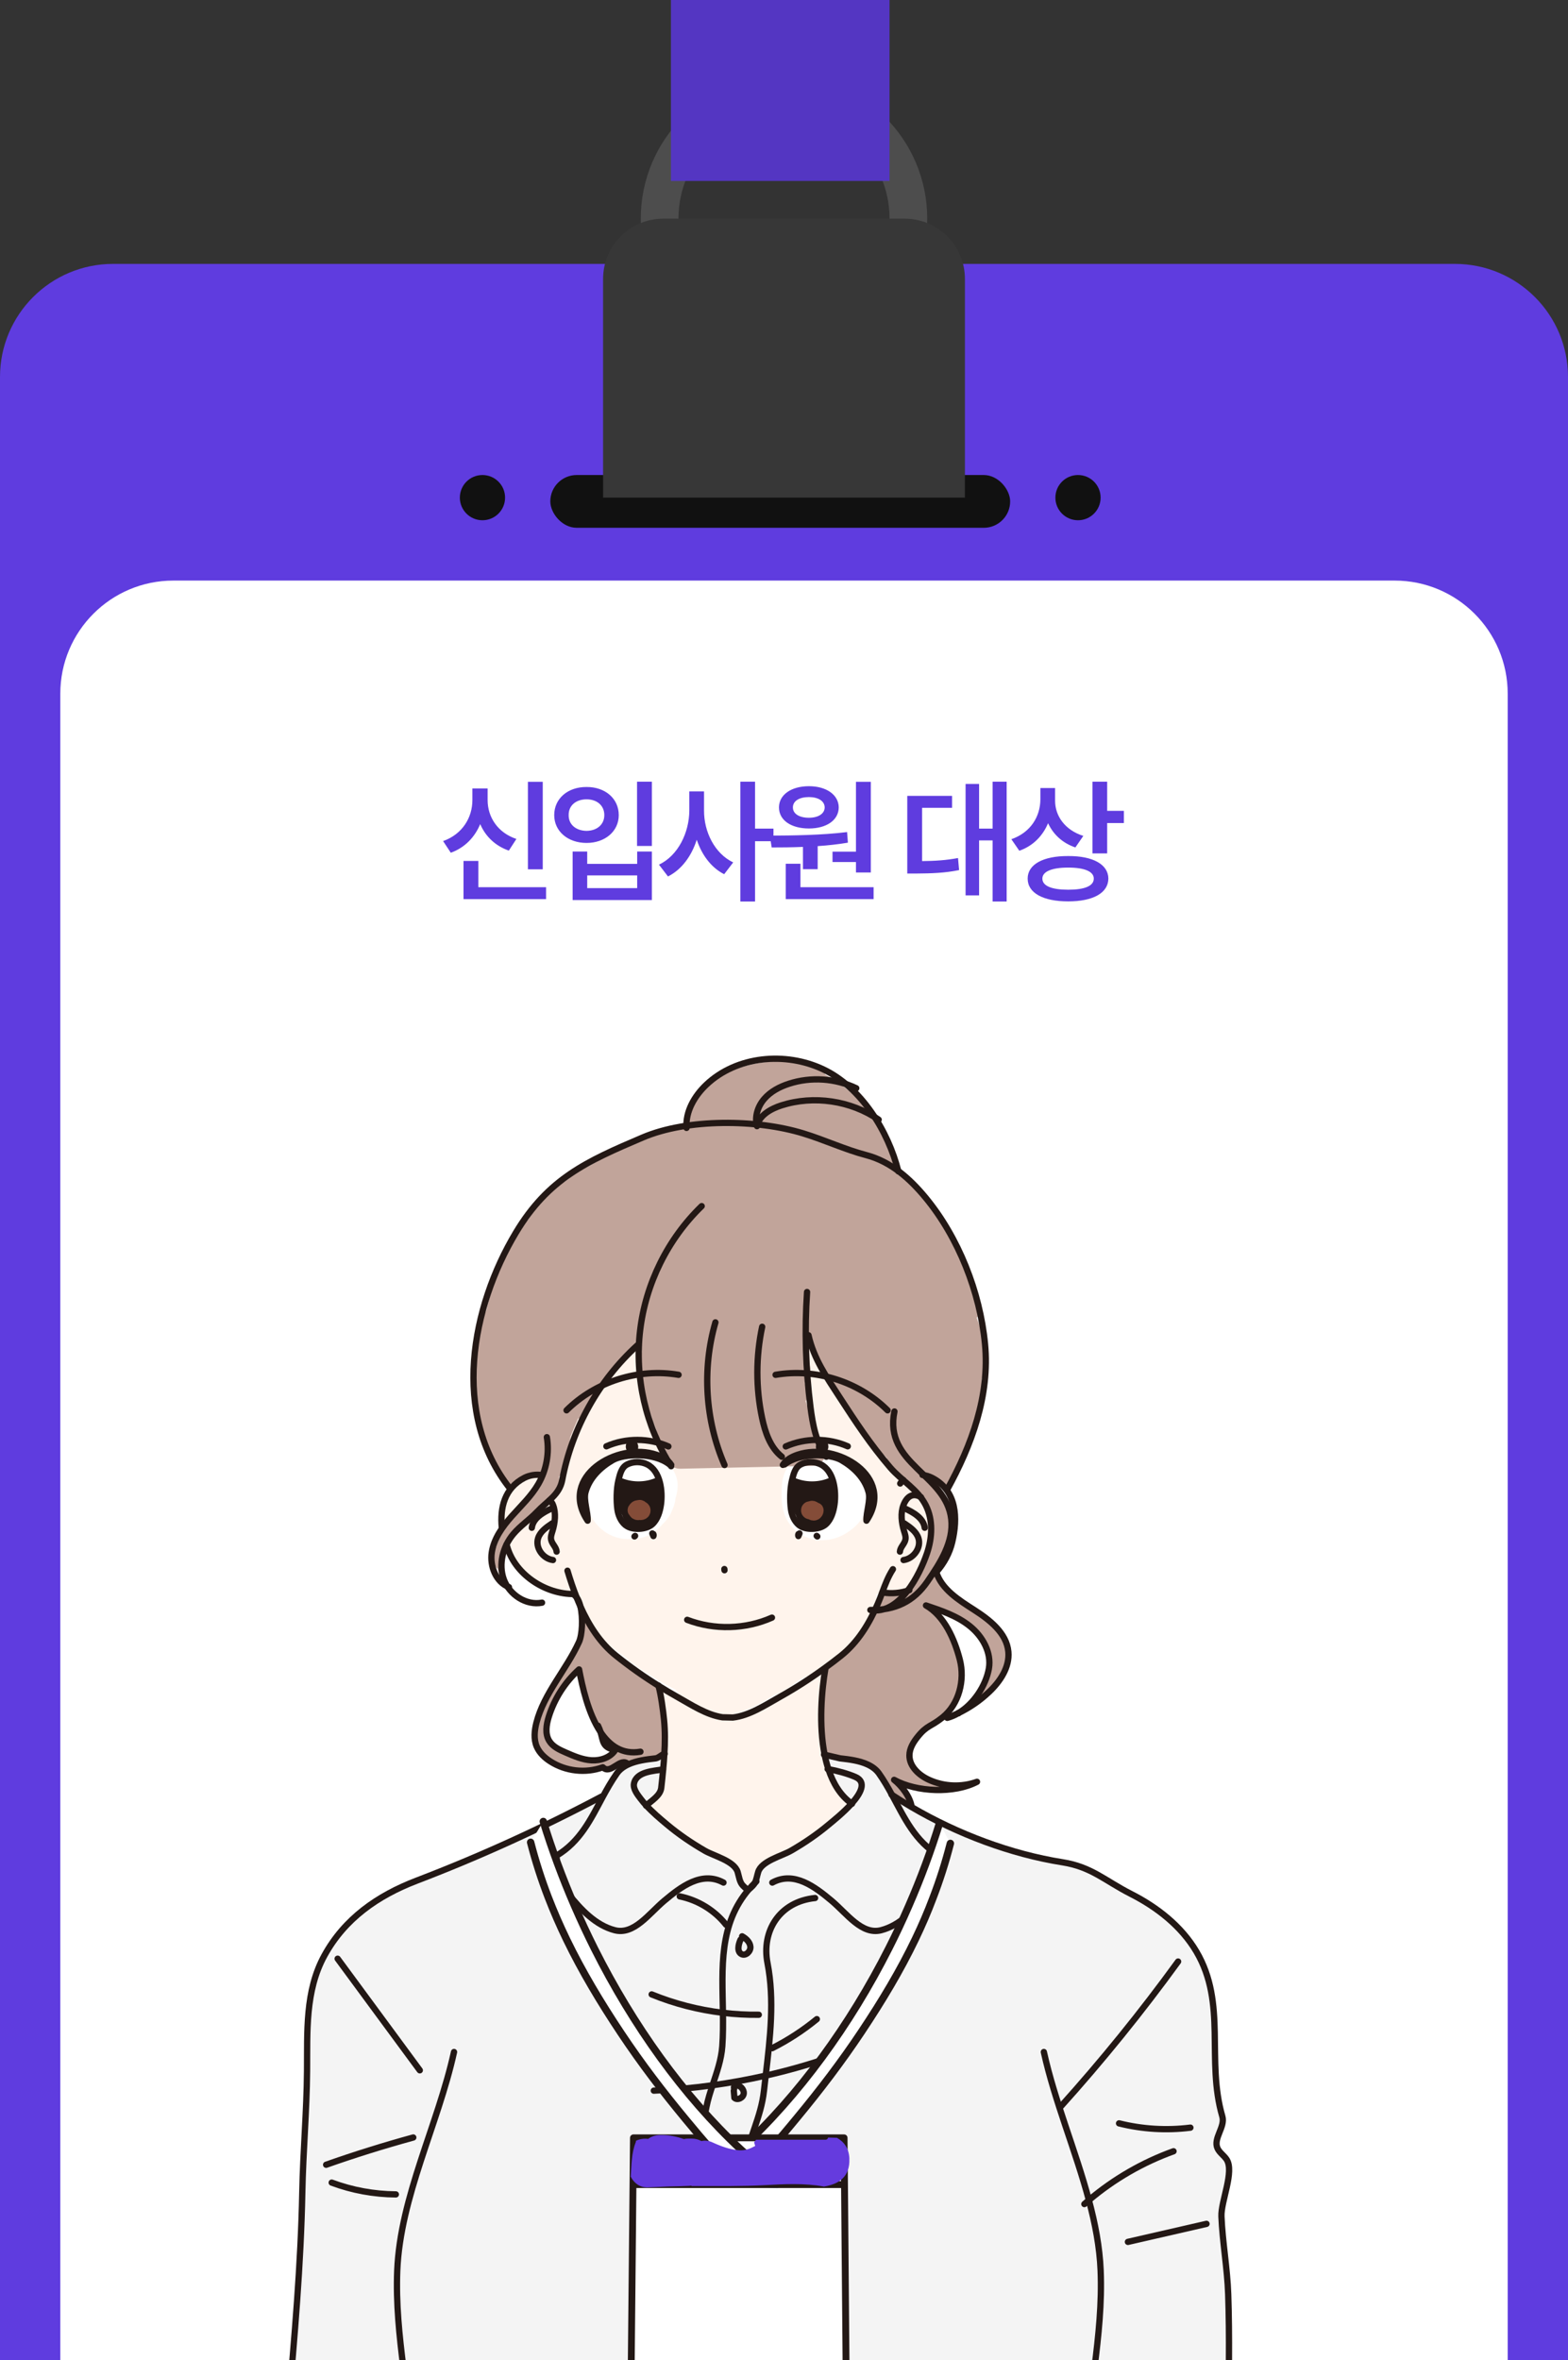 <svg width="208" height="313" viewBox="0 0 208 313" fill="none" xmlns="http://www.w3.org/2000/svg">
<rect x="0" y="0" width="208" height="313" fill="#333333" stroke="none"/>
<g clip-path="url(#clip0_4250_8238)">
<path d="M0 50C0 41.716 6.716 35 15 35H193C201.284 35 208 41.716 208 50V313H0V50Z" fill="#5F3CDF"/>
<path d="M8 92C8 83.716 14.716 77 23 77H185C193.284 77 200 83.716 200 92V313H8V92Z" fill="white"/>
<rect x="73" y="63" width="61" height="7" rx="3.5" fill="#111111"/>
<circle cx="104" cy="29" r="16.5" stroke="#4D4D4D" stroke-width="5"/>
<path d="M80 37C80 32.582 83.582 29 88 29H120C124.418 29 128 32.582 128 37V66H80V37Z" fill="#373737"/>
<circle cx="3" cy="3" r="3" transform="matrix(1 0 0 -1 140 69)" fill="#111111"/>
<circle cx="3" cy="3" r="3" transform="matrix(1 0 0 -1 61 69)" fill="#111111"/>
<rect x="89" width="29" height="24" fill="#5436C2"/>
<path d="M71.998 103.691V115.293H70.029V103.691H71.998ZM72.437 117.666V119.248H61.486V114.186H63.455V117.666H72.437ZM64.685 106.117C64.685 108.332 65.986 110.424 68.5 111.268L67.498 112.814C65.687 112.182 64.395 110.916 63.701 109.299C62.98 111.03 61.671 112.419 59.799 113.096L58.779 111.549C61.363 110.635 62.664 108.402 62.664 106.117V104.57H64.685V106.117ZM86.475 103.674V112.199H84.506V103.674H86.475ZM77.896 112.938V114.572H84.523V112.938H86.475V119.371H75.963V112.938H77.896ZM77.896 117.789H84.523V116.102H77.896V117.789ZM77.808 104.377C80.252 104.359 82.08 105.889 82.08 108.104C82.08 110.266 80.252 111.795 77.808 111.795C75.347 111.795 73.519 110.266 73.519 108.104C73.519 105.889 75.347 104.359 77.808 104.377ZM77.808 106.012C76.42 106.012 75.418 106.82 75.435 108.104C75.418 109.369 76.42 110.178 77.808 110.195C79.18 110.178 80.164 109.369 80.164 108.104C80.164 106.82 79.18 106.012 77.808 106.012ZM93.392 107.488C93.375 110.318 94.799 113.201 97.26 114.379L96.064 115.943C94.342 115.073 93.103 113.395 92.426 111.373C91.731 113.535 90.431 115.328 88.611 116.242L87.416 114.678C89.965 113.465 91.424 110.424 91.441 107.488V104.957H93.392V107.488ZM100.16 103.674V109.896H102.603V111.566H100.16V119.564H98.209V103.674H100.16ZM115.516 103.691V115.715H113.547V114.326H110.436V112.955H113.547V103.691H115.516ZM115.885 117.666V119.248H104.23V114.555H106.182V117.666H115.885ZM102.121 110.828C105.057 110.811 108.994 110.775 112.369 110.354L112.475 111.76C111.165 111.979 109.812 112.129 108.467 112.217V115.275H106.516V112.322C105.03 112.384 103.615 112.393 102.367 112.393L102.121 110.828ZM107.307 104.271C109.627 104.271 111.244 105.414 111.262 107.084C111.244 108.789 109.627 109.879 107.307 109.879C104.951 109.879 103.334 108.789 103.334 107.084C103.334 105.414 104.951 104.271 107.307 104.271ZM107.307 105.713C106.041 105.713 105.18 106.223 105.18 107.084C105.18 107.945 106.041 108.455 107.307 108.455C108.52 108.455 109.381 107.945 109.398 107.084C109.381 106.223 108.52 105.713 107.307 105.713ZM133.535 103.674V119.564H131.672V111.461H129.879V118.756H128.086V103.973H129.879V109.896H131.672V103.674H133.535ZM126.293 105.555V107.137H122.32V114.203C124.052 114.186 125.476 114.098 127.084 113.799L127.225 115.398C125.309 115.785 123.639 115.838 121.424 115.855H120.352V105.555H126.293ZM139.961 106.205C139.961 108.209 141.262 110.09 143.705 110.863L142.651 112.393C140.937 111.812 139.706 110.652 139.03 109.176C138.326 110.863 137.043 112.19 135.215 112.832L134.16 111.303C136.727 110.406 137.992 108.297 138.01 106.029V104.518H139.961V106.205ZM146.869 103.674V107.541H149.084V109.158H146.869V113.184H144.918V103.674H146.869ZM141.701 113.535C144.989 113.518 147.01 114.643 147.028 116.523C147.01 118.439 144.989 119.547 141.701 119.547C138.379 119.547 136.322 118.439 136.322 116.523C136.322 114.643 138.379 113.518 141.701 113.535ZM141.701 115.064C139.522 115.064 138.274 115.592 138.274 116.523C138.274 117.508 139.522 118 141.701 118C143.881 118 145.094 117.508 145.094 116.523C145.094 115.592 143.881 115.064 141.701 115.064Z" fill="#5F3CDF"/>
<g clip-path="url(#clip1_4250_8238)">
<path d="M120.359 212.055C120.349 212.018 120.333 211.992 120.312 211.966C120.291 211.939 120.269 211.913 120.238 211.897C120.217 211.886 120.196 211.881 120.174 211.871C120.127 211.86 120.079 211.86 120.032 211.871C120.011 211.881 119.99 211.886 119.969 211.897C119.926 211.918 119.9 211.95 119.874 211.992L119.736 212.261C119.715 212.293 119.705 212.324 119.705 212.361C119.699 212.398 119.699 212.43 119.705 212.467C119.715 212.504 119.731 212.53 119.752 212.557C119.773 212.583 119.794 212.609 119.826 212.625C119.847 212.636 119.868 212.641 119.889 212.652C119.937 212.662 119.984 212.662 120.032 212.652C120.053 212.641 120.074 212.636 120.095 212.625C120.132 212.604 120.164 212.573 120.19 212.53C120.238 212.441 120.28 212.351 120.327 212.261C120.349 212.229 120.359 212.198 120.359 212.161C120.364 212.124 120.364 212.092 120.359 212.055Z" fill="#C1A49A"/>
<path d="M70.616 209.263C70.737 209.411 70.774 209.458 70.616 209.263V209.263Z" fill="#FFF4EC"/>
<path d="M123.146 197.635C123.019 197.413 122.877 197.207 122.724 197.022C122.803 195.376 122.053 194.246 120.971 193.634C121.008 193.275 121.035 192.921 121.045 192.573C121.098 190.952 120.623 189.495 119.81 188.376C119.467 187.284 118.966 186.233 118.248 185.246C117.377 184.043 116.163 183.214 114.811 182.887C114.379 181.61 113.819 180.364 113.138 179.166C111.898 176.98 109.67 176.716 107.902 177.529C106.44 177.382 104.941 177.846 103.632 178.706C101.088 177.904 97.942 178.812 95.757 180.501C95.403 180.776 95.065 181.082 94.743 181.404C94.215 179.683 92.568 178.062 90.7 178.305C90.362 178.347 90.04 178.406 89.723 178.474C88.8 177.413 87.385 176.759 85.632 177.112C85.126 177.213 84.645 177.345 84.186 177.503C78.042 177.846 75.345 185.7 74.933 191.591C74.928 191.612 74.917 191.633 74.912 191.66C74.611 192.573 74.622 193.391 74.844 194.093C74.701 194.156 74.558 194.23 74.421 194.309C73.424 194.04 72.289 194.151 71.127 194.832C71.022 194.895 70.911 194.964 70.811 195.032C70.652 195.08 70.494 195.138 70.341 195.207C69.871 195.365 69.438 195.624 69.053 196.014C68.472 196.521 68.066 197.128 67.797 197.798C67.501 198.342 67.274 198.902 67.126 199.482C66.805 200.485 66.741 201.546 66.984 202.549C67.01 202.808 67.047 203.061 67.1 203.314C66.615 204.745 66.82 206.344 68.156 207.4C68.641 207.785 69.132 208.149 69.628 208.503C69.935 208.777 70.262 209.031 70.621 209.258C70.589 209.216 70.547 209.168 70.494 209.105C70.494 209.105 70.499 209.105 70.505 209.11C70.552 209.168 70.589 209.216 70.626 209.263C70.948 209.464 71.296 209.648 71.661 209.823C71.756 209.875 71.861 209.928 71.956 209.981C73.017 211.037 74.569 211.628 76.147 211.586C76.306 211.586 76.464 211.559 76.628 211.543C76.728 211.812 76.865 212.076 77.029 212.34C77.06 212.573 77.118 212.8 77.213 213.027C77.351 213.375 77.504 213.707 77.662 214.024C77.657 214.024 77.646 214.029 77.641 214.035L77.736 214.167C78.28 215.249 78.934 216.194 79.678 217.028C79.953 217.386 80.254 217.724 80.586 218.041C80.797 218.236 81.014 218.405 81.246 218.548C81.753 218.965 82.286 219.35 82.84 219.709C83.078 219.978 83.347 220.237 83.669 220.474C85.527 221.841 87.464 223.019 89.528 224.048C89.56 224.064 89.586 224.074 89.618 224.085C93.27 229.331 98.121 227.843 102.566 224.887C102.872 224.803 103.178 224.686 103.484 224.518C104.418 224.006 105.289 223.414 106.129 222.781C110.203 220.897 113.513 218.036 115.698 213.992C116.173 213.106 116.316 212.24 116.21 211.448C116.712 211.3 117.35 211.253 117.841 211.174C119.045 211.411 120.338 211.105 121.383 209.976L122.407 208.867C123.246 207.959 123.595 206.962 123.589 206.001C124.624 203.288 124.798 200.464 123.167 197.645L123.146 197.635Z" fill="#FFF4EC"/>
<path d="M114.437 196.289C113.529 194.7 111.866 193.697 110.103 193.296C109.443 192.889 108.694 192.657 107.95 192.694C105.527 192.805 103.896 194.552 103.727 196.917C103.595 198.775 103.637 200.691 104.825 202.232C106.567 204.486 109.691 204.845 112.088 203.441C112.99 202.913 113.893 202.153 114.431 201.245C115.329 199.736 115.302 197.809 114.431 196.289H114.437Z" fill="white"/>
<path d="M89.892 197.102C89.956 194.89 87.902 192.779 85.67 192.879C85.638 192.879 85.606 192.884 85.569 192.889C85.279 192.837 84.984 192.794 84.683 192.789C83.289 192.763 82.043 193.296 80.945 194.077C80.682 194.251 80.423 194.447 80.185 194.668C79.937 194.901 79.731 195.17 79.562 195.46C78.834 196.051 78.227 196.737 77.947 197.751C77.472 199.482 78.174 201.161 79.367 202.406C80.613 203.71 82.297 204.28 83.938 204.095C84.677 204.101 85.427 203.927 86.139 203.568C86.826 203.225 87.433 202.718 87.913 202.116C87.924 202.111 87.934 202.1 87.945 202.095C88.288 201.799 88.546 201.388 88.805 201.039C88.969 200.812 89.053 200.554 89.164 200.29C89.275 200.031 89.417 199.772 89.46 199.487C89.539 199.234 89.581 198.981 89.602 198.727C89.776 198.221 89.876 197.687 89.892 197.102Z" fill="white"/>
<path d="M130.198 185.114C130.246 184.36 130.246 183.61 130.209 182.866C131.586 180.918 130.552 177.26 129.586 174.864C129.586 174.827 129.581 174.79 129.575 174.753C129.918 174.362 130.077 173.813 129.866 173.148C129.538 172.13 129.164 171.132 128.747 170.155C128.799 169.881 128.778 169.575 128.657 169.232C127.654 166.482 126.308 163.927 124.629 161.599C124.587 161.425 124.519 161.251 124.408 161.098C123.252 159.446 121.99 157.867 120.618 156.389C120.328 156.078 120.006 155.909 119.684 155.846C119.668 155.719 119.641 155.587 119.594 155.455C119.066 153.914 118.433 152.404 117.641 150.984C116.939 149.733 115.751 148.562 115.255 147.221C115.018 146.577 114.548 146.207 114.02 146.054C113.376 145.347 112.679 144.703 111.93 144.133C111.159 143.515 110.33 142.982 109.459 142.518C109.333 141.953 108.942 141.462 108.198 141.277C106.836 140.945 105.458 140.771 104.091 140.739C103.896 140.707 103.701 140.676 103.5 140.649C103.146 140.607 102.856 140.66 102.608 140.771C101.225 140.855 99.853 141.087 98.507 141.494C96.533 141.932 94.374 142.755 93.397 144.381C92.59 145.025 91.925 145.843 91.476 146.925C91.381 147.157 91.36 147.4 91.391 147.638C91.106 148.16 91.101 148.794 91.323 149.316C91.307 149.38 91.281 149.443 91.265 149.512C91.265 149.527 91.265 149.543 91.254 149.564C88.99 149.929 86.752 150.546 84.567 151.417C84.556 151.417 84.545 151.417 84.535 151.417C84.535 151.417 84.535 151.417 84.535 151.422C84.197 151.56 83.859 151.692 83.521 151.839C83.305 151.934 83.11 152.061 82.925 152.204C81.32 152.869 79.795 153.65 78.343 154.552C78.227 154.6 78.111 154.653 77.995 154.711C76.929 155.249 75.926 155.909 75.007 156.659C74.617 156.843 74.242 157.081 73.873 157.366C72.342 158.554 71.085 160.053 70.109 161.715C68.045 163.357 66.725 166.102 65.987 169.005C65.48 170.224 65.11 171.507 64.804 172.636C64.714 172.964 64.635 173.296 64.561 173.629C64.503 173.761 64.451 173.893 64.398 174.024C63.321 175.735 62.952 178.073 62.709 179.926C62.334 182.787 62.556 185.616 63.273 188.408C63.374 188.799 63.516 189.142 63.68 189.448C63.664 189.86 63.717 190.271 63.854 190.667C63.96 190.968 64.06 191.274 64.165 191.575C64.408 192.282 64.794 192.905 65.279 193.396C65.253 193.565 65.279 193.745 65.369 193.903L66.071 195.127C65.881 195.402 66.108 195.729 66.298 195.983C66.298 196.173 66.52 196.252 66.673 196.389C66.953 196.648 67.201 197.323 67.538 197.176C67.649 197.128 68.895 196.056 69.359 195.687C69.396 195.671 69.428 195.65 69.46 195.634C69.576 195.581 69.692 195.529 69.808 195.476C69.871 195.449 69.94 195.418 70.003 195.391C70.019 195.386 70.072 195.36 70.098 195.349C70.357 195.244 71.64 195.402 71.999 195.56C71.856 195.624 71.735 195.724 71.656 195.866C71.365 196.41 71.054 196.938 70.711 197.455C70.542 197.709 70.368 197.951 70.188 198.194C70.141 198.252 70.098 198.316 70.051 198.374C70.04 198.39 70.025 198.405 70.014 198.426C70.014 198.426 70.009 198.432 69.993 198.453C69.887 198.58 69.787 198.706 69.687 198.833C69.507 199.049 69.418 199.35 69.486 199.619C69.191 199.994 68.895 200.369 68.599 200.749C67.723 201.53 66.905 202.369 66.166 203.288C66.029 203.457 65.934 203.62 65.934 203.847C65.934 204.022 66.008 204.227 66.129 204.359C66.124 204.37 66.113 204.375 66.108 204.386C65.976 204.639 65.886 204.908 65.834 205.183C65.701 205.13 65.517 205.199 65.459 205.352C65.116 206.223 65.29 207.189 65.86 207.922C65.902 207.98 65.955 208.007 66.013 208.007C66.076 208.292 66.155 208.577 66.256 208.857C66.372 209.173 66.831 209.052 66.763 208.714L66.377 206.824C66.435 206.782 66.477 206.719 66.467 206.619C66.451 206.444 66.441 206.27 66.446 206.101C66.557 206.091 66.667 206.022 66.704 205.917C66.873 205.436 67.042 204.961 67.206 204.481C67.232 204.46 67.264 204.433 67.285 204.407C67.681 203.916 68.103 203.446 68.541 202.987C68.721 202.976 68.895 202.913 69.011 202.76C69.264 202.443 69.513 202.121 69.766 201.805C69.782 201.794 69.792 201.778 69.808 201.762C69.966 201.625 70.125 201.488 70.288 201.356C70.362 201.298 70.436 201.235 70.51 201.177C70.552 201.145 70.595 201.113 70.632 201.076C70.663 201.05 70.816 200.934 70.668 201.045C70.837 200.913 70.975 200.791 71.033 200.57C71.064 200.453 71.064 200.311 71.033 200.184L71.175 200.005C71.471 200.142 71.872 200.126 72.099 199.867C72.447 199.466 72.764 199.044 73.049 198.601C73.323 198.59 73.598 198.448 73.725 198.21C74.105 197.487 74.263 196.637 74.142 195.83C74.216 195.771 74.284 195.698 74.326 195.618C74.411 195.46 74.437 195.296 74.421 195.138C74.775 194.842 75.023 194.394 75.055 193.803C75.065 193.56 75.087 193.317 75.102 193.079C75.287 192.821 75.419 192.499 75.451 192.114C75.493 191.591 75.572 191.079 75.667 190.572C75.984 189.749 76.327 188.946 76.681 188.144C77.166 188.091 77.625 187.812 77.916 187.22C79.747 183.504 82.202 180.242 85.232 177.514C85.094 177.772 85.02 178.084 85.057 178.464C85.084 178.738 85.115 179.013 85.142 179.287C85.084 179.456 85.041 179.63 85.02 179.815C84.746 182.227 85.052 184.655 85.912 186.925C86.018 187.205 86.171 187.437 86.351 187.616C86.525 188.223 86.736 188.82 86.989 189.4C87.274 190.583 87.739 191.718 88.388 192.768C88.414 192.816 88.451 192.847 88.478 192.889C88.436 193.845 89.021 194.816 90.251 194.79C96.079 194.663 101.911 194.542 107.739 194.415C109.132 194.383 110.045 192.868 109.333 191.633L108.425 190.066C108.404 189.86 108.356 189.654 108.261 189.443C107.717 188.26 107.258 187.057 106.873 185.838C107.19 185.336 107.29 184.687 106.979 184.011C106.878 183.8 106.794 183.584 106.715 183.373C107.264 182.977 107.633 182.312 107.475 181.472C107.232 180.174 107.116 178.886 107.11 177.603C107.902 179.229 108.773 180.802 109.707 182.338C111.439 185.885 113.672 189.121 116.342 192.008C116.4 192.077 116.464 192.14 116.522 192.203C116.638 192.325 116.754 192.451 116.87 192.573C117.113 192.831 117.361 193.085 117.62 193.333C117.731 193.993 118.063 194.615 118.665 195.096C119.135 195.471 120.138 195.983 120.238 196.178C120.507 196.706 120.898 197.165 121.352 197.55C121.367 197.656 121.378 197.756 121.394 197.862C121.457 198.083 121.568 198.279 121.732 198.442C122.027 198.801 122.323 199.16 122.618 199.519C122.998 200.701 123.305 201.91 123.526 203.135C123.547 203.24 123.6 203.346 123.664 203.452C123.664 203.615 123.664 203.779 123.658 203.942C123.648 204.138 123.632 204.333 123.605 204.523C123.6 204.56 123.584 204.66 123.579 204.676C123.558 204.792 123.537 204.903 123.516 205.014C123.474 205.22 123.421 205.41 123.368 205.6C123.326 205.663 123.289 205.732 123.268 205.811C123.21 206.001 123.152 206.191 123.088 206.381C122.967 206.666 122.83 206.951 122.661 207.241C122.545 207.442 122.534 207.695 122.608 207.912C122.518 208.202 122.265 208.582 122.154 208.55C122.022 208.513 121.858 208.593 121.832 208.735C121.621 209.786 121.067 210.725 120.254 211.422C120.143 211.517 120.159 211.702 120.254 211.797C120.359 211.902 120.518 211.892 120.628 211.797C120.824 211.633 120.998 211.448 121.162 211.258C121.23 211.258 121.299 211.237 121.346 211.184C121.346 211.184 121.346 211.184 121.352 211.179C121.367 211.169 121.389 211.163 121.404 211.153C121.663 210.947 121.922 210.741 122.18 210.535C122.275 210.461 122.27 210.313 122.212 210.213C122.238 210.181 122.27 210.15 122.296 210.118C122.312 210.097 122.323 210.076 122.339 210.055C122.439 210.176 122.566 210.266 122.719 210.303C123.152 210.403 123.558 210.171 123.695 209.749C123.949 208.941 124.202 208.128 124.455 207.321C124.682 207.236 124.867 207.057 124.967 206.798C125.099 206.465 125.226 206.138 125.358 205.806C125.59 205.721 125.78 205.547 125.838 205.288C125.912 204.951 125.949 204.613 125.96 204.275C126.092 203.932 126.229 203.594 126.361 203.251C126.477 202.955 126.319 202.596 126.065 202.406C125.949 201.778 125.812 201.155 125.659 200.538C125.801 200.327 125.891 200.079 125.88 199.82C125.865 199.704 125.849 199.588 125.833 199.472C125.77 199.25 125.659 199.055 125.495 198.891C124.957 198.236 124.418 197.587 123.885 196.933C124.028 197.022 124.176 197.102 124.355 197.149C125.242 197.392 126.461 196.848 126.63 195.861C126.699 195.444 126.772 195.027 126.841 194.61C126.957 194.484 127.063 194.341 127.153 194.162C128.361 191.691 129.406 189.152 130.283 186.545C130.462 186.006 130.393 185.542 130.177 185.178C130.177 185.151 130.188 185.13 130.188 185.104L130.198 185.114Z" fill="#C1A49A"/>
<path d="M122.175 198.569C121.093 197.925 120.296 198.453 119.842 199.63C119.441 200.675 119.589 201.958 119.916 203.029C120.032 203.409 120.185 203.805 120.106 204.196C119.995 204.776 119.414 205.199 119.377 205.785" stroke="#231815" stroke-width="0.834" stroke-linecap="round" stroke-linejoin="round"/>
<path d="M119.969 202.047C120.729 202.554 121.542 203.124 121.827 203.99C122.244 205.262 121.188 206.729 119.858 206.904" stroke="#231815" stroke-width="0.834" stroke-linecap="round" stroke-linejoin="round"/>
<path d="M119.953 200.026C121.146 200.569 122.497 201.324 122.666 202.623" stroke="#231815" stroke-width="0.834" stroke-linecap="round" stroke-linejoin="round"/>
<path d="M67.201 204.84C68.119 208.698 72.284 211.49 76.248 211.411" stroke="#231815" stroke-width="0.834" stroke-linecap="round" stroke-linejoin="round"/>
<path d="M71.893 195.639C71.117 195.513 70.278 195.639 69.576 195.993C66.915 197.36 66.314 199.978 66.567 202.602" stroke="#231815" stroke-width="0.834" stroke-linecap="round" stroke-linejoin="round"/>
<path d="M72.859 199.012C73.176 199.223 73.234 199.266 73.371 199.63C73.772 200.675 73.624 201.958 73.297 203.029C73.181 203.409 73.028 203.805 73.107 204.196C73.218 204.776 73.798 205.199 73.835 205.785" stroke="#231815" stroke-width="0.834" stroke-linecap="round" stroke-linejoin="round"/>
<path d="M73.244 202.047C72.484 202.554 71.671 203.124 71.386 203.99C70.969 205.262 72.025 206.729 73.355 206.904" stroke="#231815" stroke-width="0.834" stroke-linecap="round" stroke-linejoin="round"/>
<path d="M73.26 200.026C72.067 200.569 70.716 201.324 70.547 202.623" stroke="#231815" stroke-width="0.834" stroke-linecap="round" stroke-linejoin="round"/>
<path d="M103.848 194.283C104.27 193.602 105.031 193.201 105.791 192.942C111.006 191.153 118.834 195.872 114.938 201.683C114.88 200.58 115.513 198.954 115.218 197.888C114.695 195.972 113.201 194.568 111.607 193.649C110.119 192.794 106.144 192.594 104.07 194.23" stroke="#231815" stroke-width="0.834" stroke-linecap="round" stroke-linejoin="round"/>
<path d="M104.234 191.834C106.815 190.694 109.871 190.683 112.458 191.818" stroke="#231815" stroke-width="0.834" stroke-linecap="round" stroke-linejoin="round"/>
<path d="M108.725 191.828C108.688 191.997 108.731 192.177 108.842 192.309C108.942 192.082 108.894 191.797 108.736 191.607C108.694 191.77 108.657 191.945 108.725 192.098C108.794 192.251 109.021 192.335 109.132 192.203C109.164 192.161 109.179 192.108 109.19 192.055C109.227 191.802 109.074 191.528 108.836 191.427C108.799 191.623 108.768 191.828 108.847 192.008C108.926 192.187 109.164 192.314 109.327 192.203C109.454 192.119 109.48 191.939 109.464 191.786C109.454 191.66 109.412 191.522 109.301 191.47C109.164 191.406 109 191.522 108.952 191.665C108.905 191.807 108.942 191.966 108.979 192.114C109 192.203 109.053 192.314 109.148 192.304C109.206 192.293 109.237 192.235 109.264 192.182C109.396 191.897 109.354 191.433 109.037 191.406C108.768 191.385 108.609 191.728 108.657 191.997C108.673 192.098 108.715 192.203 108.81 192.235C108.968 192.288 109.09 192.092 109.142 191.939C109.185 191.818 109.227 191.691 109.206 191.57C109.185 191.448 109.074 191.327 108.947 191.338C108.731 191.359 108.72 191.665 108.768 191.876C108.81 192.055 108.947 192.288 109.116 192.214" stroke="#231815" stroke-width="0.834" stroke-linecap="round" stroke-linejoin="round"/>
<path d="M110.848 197.698C110.885 197.376 110.673 197.054 110.431 196.869C110.151 196.653 109.855 196.621 109.512 196.679C109.423 196.695 109.333 196.711 109.238 196.727C109.211 196.727 109.201 196.732 109.185 196.737C109.174 196.737 109.174 196.737 109.164 196.737C109.006 196.753 108.847 196.769 108.689 196.785C108.335 196.811 107.976 196.822 107.623 196.811C107.454 196.811 107.279 196.801 107.111 196.785C107.031 196.78 106.952 196.774 106.873 196.764C106.868 196.764 106.857 196.764 106.852 196.764C106.731 196.737 106.614 196.711 106.493 196.679C106.467 196.663 106.44 196.648 106.419 196.632C106.007 196.299 105.358 196.252 104.973 196.669C104.603 197.07 104.535 197.761 104.973 198.157C105.01 199.123 105.068 200.179 105.585 201.002C105.796 201.752 106.319 202.364 107.211 202.501C107.522 202.549 107.813 202.544 108.092 202.491C108.177 202.486 108.261 202.475 108.346 202.459C108.499 202.422 108.641 202.359 108.779 202.28C108.784 202.28 108.794 202.28 108.8 202.274C109.18 202.1 109.518 201.815 109.808 201.514C110.04 201.271 110.156 200.907 110.098 200.569C110.183 200.385 110.262 200.2 110.325 200.01C110.584 199.271 110.753 198.479 110.842 197.703L110.848 197.698Z" fill="#231815"/>
<path d="M105.997 202.269C106.862 202.987 108.742 202.897 109.56 202.153C110.272 201.498 110.578 200.432 110.705 199.509C110.943 197.782 110.647 195.096 108.868 194.214C108.055 193.813 107.052 193.813 106.24 194.214C105.458 194.6 105.258 195.523 105.052 196.373C104.788 197.466 104.772 199.081 104.925 200.184C105.036 200.976 105.374 201.762 105.992 202.274L105.997 202.269Z" stroke="#231815" stroke-width="0.834" stroke-linecap="round" stroke-linejoin="round"/>
<path d="M105.121 196.326C106.725 197.065 108.647 197.075 110.262 196.352" stroke="#231815" stroke-width="0.834" stroke-linecap="round" stroke-linejoin="round"/>
<path d="M102.882 182.338C108.203 181.425 113.919 183.235 117.741 187.046" stroke="#231815" stroke-width="0.834" stroke-linecap="round" stroke-linejoin="round"/>
<path d="M105.918 203.457C105.875 203.536 105.87 203.641 105.907 203.726C105.955 203.61 106.007 203.488 106.055 203.372" stroke="#231815" stroke-width="0.834" stroke-linecap="round" stroke-linejoin="round"/>
<path d="M108.419 203.773L108.335 203.7" stroke="#231815" stroke-width="0.834" stroke-linecap="round" stroke-linejoin="round"/>
<path d="M89.043 194.283C88.62 193.602 87.86 193.201 87.1 192.942C81.885 191.153 74.057 195.872 77.953 201.683C78.011 200.58 77.377 198.954 77.673 197.888C78.195 195.972 79.689 194.568 81.283 193.649C82.772 192.794 86.746 192.594 88.821 194.23" stroke="#231815" stroke-width="0.834" stroke-linecap="round" stroke-linejoin="round"/>
<path d="M88.663 191.834C86.082 190.694 83.025 190.683 80.439 191.818" stroke="#231815" stroke-width="0.834" stroke-linecap="round" stroke-linejoin="round"/>
<path d="M84.17 191.828C84.207 191.997 84.165 192.177 84.054 192.309C83.954 192.082 84.001 191.797 84.16 191.607C84.202 191.77 84.239 191.945 84.17 192.098C84.102 192.251 83.875 192.335 83.764 192.203C83.732 192.161 83.716 192.108 83.706 192.055C83.669 191.802 83.822 191.528 84.059 191.427C84.097 191.623 84.128 191.828 84.049 192.008C83.97 192.187 83.732 192.314 83.569 192.203C83.442 192.119 83.415 191.939 83.431 191.786C83.442 191.66 83.484 191.522 83.595 191.47C83.732 191.406 83.896 191.522 83.943 191.665C83.991 191.807 83.954 191.966 83.917 192.114C83.896 192.203 83.843 192.314 83.748 192.304C83.69 192.293 83.658 192.235 83.632 192.182C83.5 191.897 83.542 191.433 83.859 191.406C84.128 191.385 84.287 191.728 84.239 191.997C84.223 192.098 84.181 192.203 84.086 192.235C83.927 192.288 83.806 192.092 83.753 191.939C83.711 191.818 83.669 191.691 83.69 191.57C83.711 191.448 83.822 191.327 83.949 191.338C84.165 191.359 84.176 191.665 84.128 191.876C84.086 192.055 83.949 192.288 83.78 192.214" stroke="#231815" stroke-width="0.834" stroke-linecap="round" stroke-linejoin="round"/>
<path d="M87.818 197.698C87.855 197.376 87.644 197.054 87.401 196.869C87.121 196.653 86.826 196.621 86.483 196.679C86.393 196.695 86.303 196.711 86.208 196.727C86.182 196.727 86.171 196.732 86.155 196.737C86.145 196.737 86.145 196.737 86.134 196.737C85.976 196.753 85.817 196.769 85.659 196.785C85.305 196.811 84.946 196.822 84.593 196.811C84.424 196.811 84.25 196.801 84.081 196.785C84.002 196.78 83.922 196.774 83.843 196.764C83.838 196.764 83.827 196.764 83.822 196.764C83.701 196.737 83.585 196.711 83.463 196.679C83.437 196.663 83.41 196.648 83.389 196.632C82.978 196.299 82.328 196.252 81.943 196.669C81.574 197.07 81.505 197.761 81.943 198.157C81.98 199.123 82.038 200.179 82.555 201.002C82.766 201.752 83.289 202.364 84.181 202.501C84.493 202.549 84.783 202.544 85.063 202.491C85.147 202.486 85.231 202.475 85.316 202.459C85.469 202.422 85.612 202.359 85.749 202.28C85.754 202.28 85.765 202.28 85.77 202.274C86.15 202.1 86.488 201.815 86.778 201.514C87.01 201.271 87.126 200.907 87.068 200.569C87.153 200.385 87.232 200.2 87.295 200.01C87.554 199.271 87.723 198.479 87.813 197.703L87.818 197.698Z" fill="#231815"/>
<path d="M82.972 202.269C83.838 202.987 85.717 202.897 86.535 202.153C87.248 201.498 87.554 200.432 87.681 199.509C87.918 197.782 87.623 195.096 85.844 194.214C85.031 193.813 84.028 193.813 83.215 194.214C82.434 194.6 82.233 195.523 82.028 196.373C81.764 197.466 81.748 199.081 81.901 200.184C82.012 200.976 82.35 201.762 82.967 202.274L82.972 202.269Z" stroke="#231815" stroke-width="0.834" stroke-linecap="round" stroke-linejoin="round"/>
<path d="M82.096 196.326C83.701 197.065 85.622 197.075 87.237 196.352" stroke="#231815" stroke-width="0.834" stroke-linecap="round" stroke-linejoin="round"/>
<path d="M90.013 182.338C84.693 181.425 78.976 183.235 75.155 187.046" stroke="#231815" stroke-width="0.834" stroke-linecap="round" stroke-linejoin="round"/>
<path d="M86.668 203.457C86.71 203.536 86.715 203.641 86.678 203.726C86.631 203.61 86.578 203.488 86.53 203.372" stroke="#231815" stroke-width="0.834" stroke-linecap="round" stroke-linejoin="round"/>
<path d="M84.165 203.773L84.25 203.7" stroke="#231815" stroke-width="0.834" stroke-linecap="round" stroke-linejoin="round"/>
<path d="M96.089 208.096L96.105 208.255" stroke="#231815" stroke-width="0.834" stroke-linecap="round" stroke-linejoin="round"/>
<path d="M91.159 214.832C94.749 216.209 98.887 216.104 102.402 214.541" stroke="#231815" stroke-width="0.834" stroke-linecap="round" stroke-linejoin="round"/>
<path d="M86.303 200.327C86.293 200.232 86.277 200.142 86.266 200.047C86.266 200.036 86.266 200.031 86.266 200.021C86.251 199.968 86.219 199.899 86.203 199.857C86.182 199.809 86.161 199.741 86.129 199.693C86.103 199.651 86.061 199.604 86.034 199.572C86.018 199.551 85.976 199.487 85.944 199.456C85.934 199.445 85.923 199.435 85.913 199.424C85.786 199.319 85.712 199.266 85.622 199.218C85.607 199.208 85.591 199.197 85.58 199.181C85.57 199.171 85.501 199.113 85.464 199.092H85.454C85.369 199.049 85.285 199.012 85.2 198.981C85.084 198.938 84.952 198.923 84.831 198.928C84.783 198.928 84.667 198.949 84.678 198.949C84.678 198.949 84.567 198.96 84.519 198.97C84.509 198.97 84.498 198.975 84.488 198.981C84.408 198.986 84.329 199.002 84.25 199.028C84.023 199.107 83.912 199.176 83.733 199.329C83.722 199.34 83.712 199.35 83.701 199.361C83.696 199.366 83.691 199.377 83.685 199.382C83.611 199.45 83.543 199.53 83.485 199.619C83.474 199.63 83.474 199.646 83.464 199.662C83.379 199.757 83.321 199.867 83.289 199.999C83.279 200.094 83.263 200.184 83.252 200.279C83.252 200.469 83.3 200.649 83.395 200.812C83.432 200.86 83.469 200.907 83.506 200.955C83.506 200.96 83.516 200.965 83.516 200.976C83.559 201.045 83.638 201.145 83.691 201.203C83.77 201.293 83.875 201.372 83.981 201.43C84.028 201.456 84.081 201.472 84.123 201.493C84.166 201.509 84.224 201.541 84.271 201.557C84.329 201.578 84.403 201.578 84.461 201.588C84.519 201.594 84.588 201.609 84.651 201.609C84.715 201.609 84.783 201.594 84.841 201.588C84.847 201.588 84.852 201.588 84.857 201.588C84.883 201.588 84.915 201.599 84.942 201.599C84.957 201.599 84.973 201.599 84.994 201.599C85.1 201.594 85.206 201.572 85.306 201.557C85.322 201.557 85.337 201.551 85.359 201.546C85.417 201.53 85.469 201.504 85.522 201.483C85.57 201.462 85.638 201.44 85.691 201.409C85.733 201.382 85.781 201.34 85.812 201.314C85.823 201.303 85.897 201.256 85.929 201.224C86.002 201.161 86.097 201.018 86.119 200.981C86.15 200.934 86.166 200.881 86.192 200.823C86.219 200.76 86.245 200.717 86.256 200.654C86.282 200.554 86.293 200.448 86.293 200.343V200.332L86.303 200.327Z" fill="#844C38"/>
<path d="M109.122 199.788C109.027 199.63 108.9 199.503 108.742 199.408C108.678 199.377 108.615 199.355 108.546 199.324C108.541 199.318 108.53 199.313 108.525 199.308C108.504 199.297 108.483 199.287 108.456 199.276C108.43 199.255 108.398 199.234 108.383 199.218C108.377 199.218 108.372 199.213 108.361 199.208H108.351C108.266 199.165 108.182 199.134 108.098 199.097C108.082 199.092 108.061 199.086 108.045 199.081C107.997 199.07 107.913 199.065 107.892 199.06C107.844 199.055 107.781 199.039 107.723 199.039C107.58 199.039 107.427 199.07 107.279 199.123C107.126 199.15 106.979 199.192 106.847 199.271C106.672 199.377 106.535 199.519 106.43 199.693C106.303 199.899 106.287 200.052 106.266 200.284C106.255 200.395 106.277 200.527 106.303 200.628C106.356 200.833 106.456 200.997 106.604 201.15C106.789 201.345 107.037 201.456 107.29 201.493C107.29 201.493 107.301 201.498 107.301 201.504C107.311 201.509 107.501 201.599 107.591 201.625C107.596 201.625 107.607 201.625 107.612 201.625C107.659 201.63 107.707 201.641 107.76 201.646C107.813 201.657 107.86 201.662 107.913 201.667C108.034 201.667 108.166 201.657 108.282 201.62C108.33 201.604 108.388 201.578 108.425 201.562C108.462 201.546 108.525 201.525 108.573 201.498C108.588 201.493 108.599 201.483 108.615 201.472C108.652 201.446 108.794 201.345 108.858 201.277C108.863 201.271 108.868 201.266 108.873 201.261C108.932 201.192 108.995 201.108 109.048 201.034C109.058 201.018 109.069 201.002 109.074 200.986C109.074 200.981 109.079 200.976 109.085 200.971C109.127 200.886 109.169 200.786 109.201 200.696C109.206 200.68 109.211 200.664 109.211 200.649C109.232 200.564 109.243 200.443 109.254 200.358C109.254 200.348 109.254 200.332 109.254 200.321C109.254 200.131 109.206 199.952 109.111 199.788H109.122Z" fill="#844C38"/>
<path d="M93.081 159.963C88.578 164.323 85.638 170.266 84.91 176.489C84.176 182.713 85.659 189.173 89.027 194.462" stroke="#231815" stroke-width="0.834" stroke-linecap="round" stroke-linejoin="round"/>
<path d="M94.901 175.381C93.112 181.573 93.55 188.387 96.11 194.304" stroke="#231815" stroke-width="0.834" stroke-linecap="round" stroke-linejoin="round"/>
<path d="M101.104 175.967C100.259 179.936 100.254 184.09 101.093 188.06C101.499 189.981 102.175 191.976 103.711 193.201" stroke="#231815" stroke-width="0.834" stroke-linecap="round" stroke-linejoin="round"/>
<path d="M107.058 171.354C106.72 176.437 106.868 181.557 107.512 186.613C107.807 188.925 108.24 191.316 109.618 193.201" stroke="#231815" stroke-width="0.834" stroke-linecap="round" stroke-linejoin="round"/>
<path d="M84.546 178.427C79.415 183.098 75.857 189.474 74.58 196.294C74.21 198.258 72.611 199.06 71.233 200.511C70.246 201.551 69.022 202.354 68.098 203.452C66.71 205.093 66.098 207.463 66.837 209.479C67.576 211.501 69.792 212.968 71.904 212.557" stroke="#231815" stroke-width="0.834" stroke-linecap="round" stroke-linejoin="round"/>
<path d="M67.659 197.424C59.826 187.569 62.513 173.349 68.441 163.473C72.727 156.331 77.778 154.04 85.263 150.858C91.217 148.319 100.417 148.435 106.551 150.319C109.464 151.211 112.061 152.452 114.933 153.206C118.168 154.056 120.713 156.331 122.798 158.86C127.147 164.133 129.997 171.348 130.662 178.231C131.327 185.093 128.884 191.702 125.627 197.592" stroke="#231815" stroke-width="0.834" stroke-linecap="round" stroke-linejoin="round"/>
<path d="M72.542 190.604C72.891 192.721 72.49 194.948 71.418 196.806C70.494 198.411 69.122 199.699 67.887 201.087C66.652 202.475 65.517 204.053 65.237 205.885C64.957 207.716 65.786 209.828 67.512 210.493" stroke="#231815" stroke-width="0.834" stroke-linecap="round" stroke-linejoin="round"/>
<path d="M127.327 220.131C128.018 222.855 127.216 226.006 125.031 227.774C123.463 229.041 122.988 228.772 121.726 230.35C121.156 231.063 120.644 231.891 120.639 232.805C120.623 234.267 121.89 235.439 123.22 236.046C125.205 236.959 127.549 237.054 129.602 236.315C126.588 237.904 121.589 237.703 118.607 236.056C119.605 236.832 120.771 238.358 120.935 239.672C120.037 239.149 119.166 238.606 118.322 238.046C117.799 237.085 117.25 236.13 116.601 235.212C116.226 234.678 115.699 234.298 115.097 234.019C114.015 233.512 112.674 233.343 111.497 233.211C111.471 233.206 111.449 233.206 111.423 233.201C110.848 233.084 109.987 232.852 109.391 232.725C108.604 228.804 108.979 224.248 109.491 221.292L109.433 221.213C110.156 220.691 110.869 220.147 111.571 219.588C113.798 217.809 115.313 215.312 116.432 212.72C116.659 212.203 116.849 211.696 117.034 211.195H117.045C119.874 211.665 122.444 210.435 124.197 208.503C124.92 210.788 127.179 212.208 129.216 213.512C131.301 214.848 133.529 216.589 133.761 219.06C133.951 221.108 132.674 223.013 131.175 224.423C129.982 225.552 128.609 226.492 127.132 227.204C129.174 225.996 130.774 223.557 131.175 221.314C131.555 219.186 130.346 217.028 128.662 215.676C126.984 214.32 124.883 213.612 122.835 212.926C125.279 214.32 126.63 217.413 127.327 220.131Z" fill="#C1A49A"/>
<path d="M79.663 229.717C78.016 227.252 77.245 223.668 76.812 221.409C74.949 223.092 73.545 225.288 72.795 227.69C72.468 228.74 72.278 229.954 72.859 230.889C73.334 231.664 74.215 232.066 75.049 232.43C76.147 232.91 77.277 233.396 78.475 233.464C79.678 233.533 80.977 233.095 81.626 232.087C79.9 231.786 80.027 230.936 79.663 229.717ZM88.087 228.117C88.235 229.611 88.219 231.116 88.129 232.615C87.707 232.731 87.438 233.111 87 233.201C86.973 233.206 86.952 233.206 86.926 233.211C85.754 233.343 84.424 233.512 83.347 234.008C82.312 232.905 81.04 235.47 79.969 234.388C77.689 235.222 75.033 234.921 72.996 233.607C72.236 233.121 71.55 232.472 71.196 231.643C70.779 230.651 70.895 229.516 71.159 228.476C72.167 224.554 75.123 221.456 76.802 217.777C77.234 216.832 77.361 214.589 76.987 213.037C78.111 215.56 79.605 217.904 81.716 219.588C83.516 221.029 85.4 222.364 87.353 223.578C87.691 224.808 87.966 226.856 88.087 228.117Z" fill="#C1A49A"/>
<path d="M127.132 227.204C129.174 225.996 130.774 223.557 131.175 221.314C131.555 219.186 130.346 217.028 128.662 215.676C126.984 214.32 124.883 213.612 122.835 212.926C125.279 214.32 126.63 217.413 127.327 220.131C128.018 222.855 127.216 226.006 125.031 227.774C123.463 229.041 122.988 228.772 121.726 230.35C121.156 231.063 120.644 231.892 120.639 232.805C120.623 234.267 121.89 235.439 123.22 236.046C125.205 236.959 127.549 237.054 129.602 236.315C126.588 237.904 121.589 237.703 118.607 236.056C119.605 236.832 120.771 238.358 120.935 239.672C120.951 239.793 120.961 239.915 120.956 240.036" stroke="#231815" stroke-width="0.834" stroke-linecap="round" stroke-linejoin="round"/>
<path d="M127.121 227.21C126.64 227.442 126.155 227.653 125.653 227.832C126.16 227.7 126.651 227.489 127.121 227.21Z" stroke="#231815" stroke-width="0.834" stroke-linecap="round" stroke-linejoin="round"/>
<path d="M127.121 227.21C127.121 227.21 127.126 227.21 127.132 227.21" stroke="#231815" stroke-width="0.834" stroke-linecap="round" stroke-linejoin="round"/>
<path d="M124.139 208.329C124.155 208.387 124.17 208.445 124.197 208.503C124.92 210.788 127.179 212.208 129.216 213.512C131.301 214.848 133.529 216.589 133.761 219.06C133.951 221.108 132.674 223.013 131.175 224.423C129.982 225.552 128.609 226.492 127.132 227.204" stroke="#231815" stroke-width="0.834" stroke-linecap="round" stroke-linejoin="round"/>
<path d="M76.232 211.586C76.327 211.659 76.416 211.749 76.49 211.86C76.712 212.15 76.87 212.562 76.987 213.037C77.361 214.589 77.234 216.832 76.802 217.777C75.123 221.456 72.167 224.555 71.159 228.476C70.895 229.516 70.779 230.651 71.196 231.643C71.55 232.472 72.236 233.121 72.996 233.607C75.033 234.921 77.689 235.222 79.969 234.388C81.04 235.47 82.312 232.905 83.347 234.008H83.352" stroke="#231815" stroke-width="0.834" stroke-linecap="round" stroke-linejoin="round"/>
<path d="M79.663 229.717C80.882 231.538 82.571 232.736 84.957 232.324" stroke="#231815" stroke-width="0.834" stroke-linecap="round" stroke-linejoin="round"/>
<path d="M79.33 228.872C79.478 229.168 79.584 229.448 79.663 229.712M79.663 229.712C80.027 230.936 79.9 231.786 81.626 232.087C80.977 233.095 79.679 233.533 78.475 233.464C77.277 233.396 76.147 232.91 75.05 232.43C74.216 232.066 73.334 231.665 72.859 230.889C72.278 229.954 72.469 228.74 72.796 227.69C73.545 225.288 74.949 223.092 76.813 221.409C77.246 223.668 78.016 227.252 79.663 229.712Z" stroke="#231815" stroke-width="0.834" stroke-linecap="round" stroke-linejoin="round"/>
<path d="M118.649 187.199C117.208 194.198 125.522 195.518 126.187 201.488C126.519 204.486 124.735 207.268 123.025 209.754C121.199 212.414 118.744 213.581 115.456 213.528C119.314 214.225 121.996 208.878 122.972 205.996C123.669 203.937 123.791 201.599 122.819 199.662C121.737 197.503 119.594 196.389 118.074 194.615C115.451 191.549 113.577 188.693 111.355 185.278C109.66 182.676 107.934 180.174 107.248 177.086" stroke="#231815" stroke-width="0.834" stroke-linecap="round" stroke-linejoin="round"/>
<path d="M91.07 149.591C90.917 147.427 92.12 145.352 93.698 143.858C97.721 140.047 104.202 139.446 109.212 141.826C114.221 144.202 117.815 149.976 119.167 155.35" stroke="#231815" stroke-width="0.834" stroke-linecap="round" stroke-linejoin="round"/>
<path d="M113.587 144.328C110.832 143.009 107.564 142.787 104.661 143.732C103.426 144.133 102.228 144.756 101.378 145.743C100.528 146.725 100.074 148.108 100.417 149.359C100.702 147.918 102.26 147.052 103.658 146.603C107.944 145.236 112.848 145.959 116.559 148.498" stroke="#231815" stroke-width="0.834" stroke-linecap="round" stroke-linejoin="round"/>
<path d="M120.934 239.672C127.01 243.235 134.162 245.921 140.945 246.988C144.809 247.6 146.54 249.41 150.024 251.184C153.507 252.952 156.717 255.465 158.707 258.832C162.782 265.742 159.963 273.237 162.148 280.706C162.549 282.089 160.908 283.614 161.504 284.918C161.763 285.494 162.343 285.858 162.697 286.375C163.79 287.98 161.942 291.975 162.027 293.96C162.164 297.317 162.808 300.838 162.924 304.279C163.309 315.702 162.502 327.087 162.75 338.504C162.85 343.281 162.433 348.037 162.069 352.798C161.89 355.094 161.414 357.602 161.589 359.892C161.736 361.925 162.908 363.545 163.051 365.451C163.088 365.926 162.945 366.395 162.808 366.849C162.407 368.18 162.006 369.504 161.604 370.829C162.386 373.4 163.22 375.86 162.592 378.472C161.615 382.537 164.048 386.902 163.906 391.093C163.494 403.117 161.763 415.601 161.319 427.656C161.478 427.609 161.631 427.561 161.784 427.509C161.969 427.113 162.565 427.672 162.655 428.1C163.077 430.121 163.499 432.148 163.922 434.17C163.009 434.334 162.09 434.492 161.177 434.65C159.725 434.909 158.279 435.162 156.828 435.416C155.028 435.732 153.624 436.134 152.14 434.661C152.146 432.08 152.124 429.504 152.072 426.928C151.977 422.246 151.718 417.564 151.523 412.882C151 400.346 149.311 387.018 143.104 375.891C138.406 367.467 135.777 357.892 136.759 348.327L136.749 348.28C135.461 348.576 134.183 348.961 133.175 349.8C131.211 351.436 130.963 353.558 128.509 354.26C127.406 354.572 126.245 354.556 125.099 354.535C116.458 354.382 107.728 354.218 99.362 352.054C99.362 352.054 96.738 352.408 93.022 352.856V352.819C91.956 352.429 91.059 351.109 91.481 350.064C90.552 344.722 90.204 339.333 90.151 333.928C92.621 333.881 95.091 333.77 97.556 333.606C97.71 332.102 97.847 330.655 97.873 329.325C98.005 323.271 98.137 317.211 98.269 311.157C98.443 303.108 98.623 295.053 98.797 286.998C99.33 283.403 100.94 280.912 101.341 277.296C101.415 276.626 101.494 275.95 101.573 275.28C99.24 275.808 96.891 276.235 94.521 276.562C95.081 274.863 95.688 273.174 95.815 271.39C95.92 269.912 95.92 268.428 95.899 266.951C95.809 261.012 95.318 255.206 99.404 250.503C99.404 250.503 99.406 250.503 99.409 250.503C99.531 250.429 99.668 250.297 99.863 250.097C99.969 249.991 100.053 249.87 100.122 249.743C100.354 249.305 100.423 248.766 100.576 248.281C101.014 246.824 103.701 246.164 104.915 245.467C106.683 244.449 108.372 243.303 109.929 241.994C110.441 241.567 111.882 240.427 112.975 239.202C114.199 237.83 114.98 236.352 113.492 235.687C112.452 235.227 111.027 234.847 109.892 234.647C109.686 234.034 109.523 233.391 109.391 232.731C109.987 232.857 110.847 233.09 111.423 233.206C111.449 233.211 111.47 233.211 111.497 233.216C112.674 233.348 114.014 233.517 115.097 234.024C115.698 234.304 116.226 234.684 116.601 235.217C117.25 236.135 117.799 237.091 118.322 238.051C119.166 238.611 120.037 239.155 120.934 239.677V239.672Z" fill="#F4F4F4"/>
<path d="M113.492 235.681C114.98 236.346 114.199 237.824 112.975 239.197C111.497 238.152 110.515 236.531 109.892 234.642C111.027 234.842 112.452 235.222 113.492 235.681Z" fill="#F4F4F4"/>
<path d="M88.13 232.615C88.219 231.116 88.235 229.611 88.088 228.117C87.966 226.856 87.692 224.808 87.354 223.578C88.151 224.079 88.958 224.56 89.777 225.019C91.751 226.127 93.704 227.436 95.841 227.758L97.214 227.79C99.441 227.526 101.463 226.17 103.511 225.019C105.554 223.874 107.533 222.601 109.433 221.213L109.491 221.292C108.979 224.248 108.605 228.804 109.391 232.725C109.523 233.385 109.687 234.029 109.893 234.641C110.515 236.531 111.497 238.152 112.975 239.197C111.882 240.421 110.441 241.561 109.929 241.989C108.372 243.298 106.683 244.443 104.915 245.462C103.701 246.159 101.014 246.819 100.576 248.276C100.423 248.761 100.354 249.3 100.122 249.738C99.869 249.98 99.626 250.239 99.41 250.498C99.41 250.498 99.408 250.498 99.404 250.498C99.146 250.651 98.987 250.514 98.56 250.086C98.101 249.616 98.043 248.898 97.853 248.27C97.409 246.813 94.722 246.154 93.508 245.457C91.745 244.438 90.056 243.293 88.494 241.984C87.544 241.192 86.573 240.369 85.728 239.45C86.493 238.759 87.602 238.125 87.718 237.101C87.808 236.294 87.897 235.481 87.971 234.668C88.035 233.982 88.093 233.295 88.13 232.609V232.615Z" fill="#FFF4EC"/>
<path d="M93.967 321.075L93.994 321.123C93.825 321.672 93.656 322.284 93.893 322.806C94.126 323.334 94.96 323.577 95.271 323.097C95.725 322.384 94.479 321.64 94.527 320.795C94.342 320.89 94.152 320.98 93.967 321.075ZM101.573 275.28C101.494 275.95 101.415 276.626 101.341 277.296C100.94 280.912 99.33 283.403 98.797 286.998C98.623 295.053 98.443 303.107 98.269 311.157C98.137 317.211 98.005 323.271 97.873 329.325C97.847 330.655 97.71 332.102 97.557 333.606C95.092 333.77 92.621 333.881 90.151 333.928C90.072 326.317 90.568 318.673 90.832 311.088C91.207 300.511 91.608 289.853 93.709 279.45C93.904 278.473 94.205 277.518 94.522 276.562C96.891 276.235 99.24 275.808 101.573 275.28Z" fill="#F4F4F4"/>
<path d="M87.955 234.673H87.971C87.897 235.486 87.808 236.299 87.718 237.107C87.602 238.131 86.493 238.764 85.728 239.455C85.459 239.165 85.205 238.864 84.968 238.548C84.577 238.036 83.965 237.26 84.097 236.563C84.403 234.937 86.757 234.879 87.955 234.673Z" fill="#F4F4F4"/>
<path d="M94.521 276.562C94.204 277.518 93.904 278.473 93.708 279.45C91.608 289.853 91.206 300.511 90.832 311.088C90.568 318.673 90.072 326.317 90.151 333.928C90.204 339.333 90.552 344.722 91.481 350.064C91.059 351.109 91.956 352.429 93.017 352.819V352.856C87.253 353.543 78.855 354.44 73.598 354.535C72.452 354.556 71.291 354.572 70.193 354.26C67.733 353.558 67.485 351.436 65.522 349.8C64.392 348.855 62.904 348.486 61.463 348.164C62.08 354.192 61.157 360.32 59.61 366.353C58.697 365.445 57.778 364.543 56.865 363.635C57.435 363.26 57.652 362.811 58.211 362.442C58.179 362.452 58.153 362.458 58.121 362.468C58.021 361.428 56.834 360.922 55.836 360.621C50.563 359.058 43.574 357.755 39.304 354.018C37.541 352.471 36.385 350.819 36.417 348.475C36.707 329.114 39.726 310.054 40.101 290.714C40.206 285.335 40.687 280.03 40.729 274.71C40.777 269.516 40.449 264.063 43.036 259.355C45.722 254.462 50.072 251.416 55.282 249.421C63.664 246.217 71.866 242.475 79.794 238.273L79.937 238.347C80.512 237.286 81.109 236.225 81.821 235.212C82.196 234.678 82.724 234.298 83.326 234.019C83.331 234.013 83.342 234.013 83.347 234.008C84.424 233.512 85.754 233.343 86.926 233.211C86.952 233.206 86.973 233.206 86.999 233.2C87.438 233.111 87.707 232.731 88.129 232.615C88.092 233.301 88.034 233.987 87.971 234.673H87.955C86.757 234.879 84.403 234.937 84.096 236.563C83.964 237.26 84.577 238.035 84.967 238.548C85.205 238.864 85.458 239.165 85.727 239.455C86.572 240.374 87.543 241.197 88.493 241.989C90.056 243.298 91.745 244.443 93.508 245.462C94.722 246.159 97.409 246.819 97.852 248.276C98.042 248.904 98.1 249.622 98.559 250.091C98.987 250.519 99.145 250.656 99.404 250.503C95.318 255.206 95.809 261.012 95.899 266.951C95.92 268.428 95.92 269.912 95.814 271.39C95.688 273.174 95.081 274.863 94.521 276.562Z" fill="#F4F4F4"/>
<path d="M120.623 210.899C119.515 211.279 118.306 211.406 117.044 211.2" stroke="#231815" stroke-width="0.834" stroke-linecap="round" stroke-linejoin="round"/>
<path d="M122.371 195.618C122.814 195.671 123.247 195.798 123.637 195.998C126.952 197.698 127.074 201.345 126.314 204.528C125.976 205.964 125.231 207.357 124.197 208.503" stroke="#231815" stroke-width="0.834" stroke-linecap="round" stroke-linejoin="round"/>
<path d="M119.415 196.753C119.583 196.526 119.605 196.442 119.821 196.283" stroke="#231815" stroke-width="0.834" stroke-linecap="round" stroke-linejoin="round"/>
<path d="M95.973 249.68C93.091 248.107 90.32 250.244 88.114 252.092C86.087 253.792 84.107 256.658 81.547 255.998C79.019 255.349 77.034 253.232 75.445 251.242C74.221 249.706 73.925 248.08 73.814 246.122C76.955 244.248 78.349 241.303 79.937 238.347C80.513 237.286 81.109 236.225 81.822 235.212C82.197 234.678 82.724 234.298 83.326 234.019C83.331 234.013 83.342 234.013 83.347 234.008C84.424 233.512 85.754 233.343 86.926 233.211C86.952 233.206 86.974 233.206 87 233.201C87.438 233.111 87.707 232.731 88.129 232.615C88.14 232.609 88.156 232.609 88.166 232.604" stroke="#231815" stroke-width="0.834" stroke-linecap="round" stroke-linejoin="round"/>
<path d="M99.41 250.498C99.531 250.424 99.668 250.292 99.864 250.091C99.969 249.986 100.054 249.864 100.122 249.738C100.355 249.3 100.423 248.761 100.576 248.276C101.014 246.819 103.701 246.159 104.915 245.462C106.683 244.443 108.372 243.298 109.93 241.989C110.442 241.561 111.883 240.421 112.975 239.197C114.2 237.824 114.981 236.346 113.492 235.681C112.453 235.222 111.027 234.842 109.893 234.642C109.856 234.631 109.819 234.626 109.787 234.62" stroke="#231815" stroke-width="0.834" stroke-linecap="round" stroke-linejoin="round"/>
<path d="M87.955 234.673C86.757 234.879 84.403 234.937 84.097 236.563C83.965 237.26 84.577 238.036 84.968 238.548C85.205 238.864 85.459 239.165 85.728 239.455C86.573 240.374 87.544 241.197 88.494 241.989C90.056 243.298 91.745 244.443 93.508 245.462C94.722 246.159 97.409 246.819 97.852 248.276C98.042 248.904 98.1 249.622 98.56 250.091C98.987 250.519 99.146 250.656 99.404 250.503" stroke="#231815" stroke-width="0.834" stroke-linecap="round" stroke-linejoin="round"/>
<path d="M102.45 249.68C105.332 248.107 108.103 250.244 110.315 252.092C112.341 253.792 114.316 256.658 116.881 255.998C119.409 255.349 121.389 253.232 122.977 251.242C124.202 249.706 124.503 248.08 124.608 246.122C121.362 244.185 119.985 241.102 118.322 238.046C117.799 237.085 117.25 236.13 116.601 235.212C116.226 234.678 115.698 234.298 115.097 234.019C114.015 233.512 112.674 233.343 111.497 233.211C111.47 233.206 111.449 233.206 111.423 233.201C110.848 233.084 109.987 232.852 109.391 232.725L109.312 232.71" stroke="#231815" stroke-width="0.834" stroke-linecap="round" stroke-linejoin="round"/>
<path d="M79.794 238.273C71.866 242.475 63.664 246.217 55.282 249.421C50.072 251.416 45.722 254.462 43.036 259.355C40.449 264.063 40.777 269.516 40.729 274.71C40.687 280.03 40.206 285.335 40.101 290.714C39.726 310.054 36.707 329.114 36.417 348.475C36.385 350.819 37.541 352.471 39.304 354.018C43.574 357.755 50.563 359.058 55.836 360.621C56.834 360.922 58.021 361.428 58.121 362.468C58.153 362.458 58.179 362.452 58.211 362.442C59.394 362.078 60.37 361.096 60.734 359.919" stroke="#231815" stroke-width="0.834" stroke-linecap="round" stroke-linejoin="round"/>
<path d="M54.822 283.488C50.927 284.554 47.074 285.757 43.263 287.103" stroke="#231815" stroke-width="0.834" stroke-linecap="round" stroke-linejoin="round"/>
<path d="M44.002 289.473C46.72 290.487 49.613 291.015 52.511 291.036" stroke="#231815" stroke-width="0.834" stroke-linecap="round" stroke-linejoin="round"/>
<path d="M118.264 238.009C118.264 238.009 118.301 238.036 118.322 238.046C119.166 238.606 120.037 239.149 120.935 239.672C127.01 243.235 134.162 245.921 140.945 246.988C144.809 247.6 146.54 249.41 150.024 251.184C153.507 252.952 156.717 255.465 158.707 258.832C162.782 265.742 159.963 273.237 162.148 280.706C162.549 282.089 160.908 283.614 161.504 284.918C161.763 285.494 162.344 285.858 162.697 286.375C163.79 287.98 161.942 291.975 162.027 293.96C162.164 297.317 162.808 300.838 162.924 304.279C163.309 315.702 162.502 327.087 162.75 338.504C162.85 343.281 162.433 348.037 162.069 352.798C161.89 355.094 161.415 357.602 161.589 359.892C161.736 361.925 162.908 363.545 163.051 365.451C163.088 365.926 162.945 366.395 162.808 366.849C162.407 368.18 162.006 369.504 161.605 370.829C162.386 373.4 163.22 375.86 162.592 378.472C161.615 382.537 164.048 386.902 163.906 391.093C163.494 403.117 161.763 415.601 161.32 427.656C161.32 427.693 161.314 427.736 161.314 427.773" stroke="#231815" stroke-width="0.834" stroke-linecap="round" stroke-linejoin="round"/>
<path d="M157.91 282.184C154.753 282.58 151.528 282.385 148.446 281.614" stroke="#231815" stroke-width="0.834" stroke-linecap="round" stroke-linejoin="round"/>
<path d="M155.672 285.314C151.581 286.787 147.765 288.993 144.445 291.801C144.244 291.97 144.043 292.144 143.843 292.318" stroke="#231815" stroke-width="0.834" stroke-linecap="round" stroke-linejoin="round"/>
<path d="M160.047 294.942C156.574 295.739 153.096 296.536 149.623 297.333" stroke="#231815" stroke-width="0.834" stroke-linecap="round" stroke-linejoin="round"/>
<path d="M156.279 260.152C151.407 266.861 146.186 273.311 140.639 279.466" stroke="#231815" stroke-width="0.834" stroke-linecap="round" stroke-linejoin="round"/>
<path d="M44.789 259.777C48.425 264.713 52.057 269.648 55.688 274.578" stroke="#231815" stroke-width="0.834" stroke-linecap="round" stroke-linejoin="round"/>
<path d="M138.47 272.15C139.916 278.7 142.692 285.224 144.445 291.801C145.273 294.894 145.875 298.003 146.002 301.133C146.355 309.801 144.197 318.315 143.822 326.908C143.595 332.218 143.199 337.523 142.888 342.822C143.648 344.147 142.787 345.53 141.605 346.491C140.423 347.451 138.871 347.805 137.382 348.132C137.171 348.18 136.96 348.227 136.749 348.28C135.461 348.576 134.183 348.961 133.175 349.8C131.212 351.436 130.964 353.558 128.509 354.26C127.406 354.572 126.245 354.556 125.099 354.535C116.459 354.382 107.728 354.218 99.362 352.054C99.362 352.054 96.739 352.408 93.022 352.856C87.253 353.543 78.855 354.44 73.598 354.535C72.453 354.556 71.291 354.572 70.194 354.26C67.734 353.558 67.486 351.436 65.522 349.8C64.393 348.855 62.904 348.486 61.463 348.164C61.416 348.153 61.363 348.143 61.315 348.132C59.827 347.805 58.275 347.451 57.093 346.491C55.91 345.53 55.055 344.147 55.81 342.822C55.498 337.523 55.103 332.218 54.876 326.908C54.506 318.315 52.342 309.801 52.696 301.133C53.097 291.347 58.101 281.783 60.228 272.15" stroke="#231815" stroke-width="0.834" stroke-linecap="round" stroke-linejoin="round"/>
<path d="M100.333 249.521C100.259 249.59 100.191 249.659 100.122 249.738C99.869 249.981 99.626 250.239 99.409 250.498C99.409 250.498 99.408 250.498 99.404 250.498C95.319 255.201 95.809 261.007 95.899 266.945C95.92 268.423 95.92 269.906 95.815 271.384C95.688 273.168 95.081 274.858 94.522 276.557C94.205 277.513 93.904 278.468 93.709 279.444C91.608 289.848 91.207 300.505 90.832 311.083C90.568 318.668 90.072 326.311 90.151 333.923C90.204 339.328 90.552 344.717 91.481 350.059C91.059 351.104 91.956 352.424 93.017 352.814" stroke="#231815" stroke-width="0.834" stroke-linecap="round" stroke-linejoin="round"/>
<path d="M108.124 251.728C103.405 252.208 100.987 256.109 101.811 260.358C102.761 265.251 102.159 270.292 101.573 275.28C101.494 275.95 101.415 276.626 101.341 277.296C100.94 280.912 99.33 283.403 98.797 286.998C98.623 295.053 98.443 303.108 98.269 311.157C98.137 317.211 98.005 323.271 97.873 329.325C97.847 330.655 97.71 332.102 97.556 333.606C97.351 335.723 97.124 337.945 97.155 340.083C97.192 342.949 97.699 345.672 99.335 347.794C100.127 348.824 99.209 350.006 99.166 351.299" stroke="#231815" stroke-width="0.834" stroke-linecap="round" stroke-linejoin="round"/>
<path d="M90.172 251.511C92.573 251.997 94.79 253.353 96.311 255.275" stroke="#231815" stroke-width="0.834" stroke-linecap="round" stroke-linejoin="round"/>
<path d="M98.444 256.805C98.982 257.101 99.489 257.581 99.541 258.194C99.594 258.806 98.934 259.439 98.38 259.175C97.736 258.864 97.937 257.909 98.232 257.254" stroke="#231815" stroke-width="0.834" stroke-linecap="round" stroke-linejoin="round"/>
<path d="M97.393 277.016C97.314 276.826 97.404 276.578 97.588 276.483C98.159 276.568 98.692 277.059 98.66 277.629C98.628 278.204 97.837 278.621 97.419 278.225C97.393 277.908 97.367 277.597 97.34 277.28" stroke="#231815" stroke-width="0.834" stroke-linecap="round" stroke-linejoin="round"/>
<path d="M94.205 301.619C94.263 301.075 95.107 300.954 95.493 301.345C95.878 301.74 95.899 302.353 95.841 302.902C95.83 303.028 95.809 303.171 95.719 303.261C95.498 303.493 95.102 303.261 94.959 302.981C94.817 302.701 94.769 302.353 94.527 302.147" stroke="#231815" stroke-width="0.834" stroke-linecap="round" stroke-linejoin="round"/>
<path d="M86.446 264.512C89.47 265.747 92.659 266.565 95.899 266.951C97.478 267.141 99.066 267.23 100.655 267.209" stroke="#231815" stroke-width="0.834" stroke-linecap="round" stroke-linejoin="round"/>
<path d="M108.356 267.79C106.53 269.284 104.54 270.582 102.434 271.643" stroke="#231815" stroke-width="0.834" stroke-linecap="round" stroke-linejoin="round"/>
<path d="M86.731 277.275C89.338 277.159 91.941 276.921 94.522 276.563C96.892 276.235 99.241 275.808 101.574 275.28C104.377 274.646 107.148 273.865 109.877 272.942" stroke="#231815" stroke-width="0.834" stroke-linecap="round" stroke-linejoin="round"/>
<path d="M87.343 223.541C87.343 223.541 87.349 223.567 87.354 223.578C87.692 224.808 87.966 226.856 88.088 228.117C88.235 229.611 88.219 231.116 88.13 232.615C88.093 233.301 88.035 233.987 87.971 234.673C87.897 235.486 87.808 236.299 87.718 237.107C87.602 238.131 86.493 238.764 85.728 239.455C85.718 239.466 85.712 239.477 85.702 239.482" stroke="#231815" stroke-width="0.834" stroke-linecap="round" stroke-linejoin="round"/>
<path d="M109.491 221.292C108.979 224.248 108.604 228.804 109.391 232.725C109.523 233.385 109.686 234.029 109.892 234.642C110.515 236.531 111.497 238.152 112.975 239.197L113.022 239.228" stroke="#231815" stroke-width="0.834" stroke-linecap="round" stroke-linejoin="round"/>
<path d="M118.449 208.118C117.8 209.12 117.425 210.144 117.034 211.195C116.849 211.696 116.659 212.203 116.432 212.72C115.313 215.312 113.799 217.809 111.571 219.588C110.869 220.147 110.156 220.691 109.433 221.213C107.533 222.601 105.554 223.874 103.511 225.019C101.463 226.17 99.441 227.526 97.214 227.79L95.841 227.758C93.704 227.436 91.751 226.127 89.777 225.019C88.958 224.56 88.151 224.079 87.354 223.578C85.401 222.364 83.516 221.029 81.716 219.588C79.605 217.904 78.111 215.56 76.987 213.037C76.813 212.646 76.644 212.256 76.491 211.86C76.026 210.688 75.63 209.495 75.277 208.318" stroke="#231815" stroke-width="0.834" stroke-linecap="round" stroke-linejoin="round"/>
<path d="M126.071 244.486C126.071 244.486 126.06 244.523 126.055 244.539C125.411 247.04 124.651 249.416 123.769 251.707C123.067 253.58 122.281 255.396 121.426 257.175C119.42 261.35 117.029 265.346 114.289 269.453C111.655 273.411 108.768 277.201 105.733 280.864C104.588 282.253 103.305 283.799 102.006 285.224C101.753 285.499 101.5 285.768 101.252 286.032C100.898 286.401 100.592 286.708 100.317 286.95C99.71 287.489 99.251 287.716 98.718 287.668C98.148 287.626 97.493 287.262 96.48 286.618C97.002 286.164 97.525 285.699 98.037 285.224C98.106 285.166 98.169 285.108 98.232 285.045C105.981 277.893 112.743 268.613 117.921 258.373C118.855 256.531 119.737 254.652 120.56 252.752C122.122 249.173 123.49 245.504 124.63 241.799C124.635 241.788 124.635 241.783 124.64 241.773" fill="white"/>
<path d="M126.071 244.486C126.071 244.486 126.06 244.523 126.055 244.539C125.411 247.04 124.651 249.416 123.769 251.707C123.067 253.58 122.281 255.396 121.426 257.175C119.42 261.35 117.029 265.346 114.289 269.453C111.655 273.411 108.768 277.201 105.733 280.864C104.588 282.253 103.305 283.799 102.006 285.224C101.753 285.499 101.5 285.768 101.252 286.032C100.898 286.401 100.592 286.708 100.317 286.95C99.71 287.489 99.251 287.716 98.718 287.668C98.148 287.626 97.493 287.262 96.48 286.618C97.002 286.164 97.525 285.699 98.037 285.224C98.106 285.166 98.169 285.108 98.232 285.045C105.981 277.893 112.743 268.613 117.921 258.373C118.855 256.531 119.737 254.652 120.56 252.752C122.122 249.173 123.49 245.504 124.63 241.799C124.635 241.788 124.635 241.783 124.64 241.773" stroke="#231815" stroke-width="0.982" stroke-linecap="round" stroke-linejoin="round"/>
<path d="M112.273 318.452L111.972 283.535H103.537H98.528H97.984H93.033H84.028L83.69 318.452H112.273Z" fill="white" stroke="#231815" stroke-width="0.908" stroke-linecap="round" stroke-linejoin="round"/>
<path d="M102.904 290.144C102.482 290.149 102.059 290.165 101.637 290.181C102.133 290.197 102.63 290.202 103.131 290.207C103.194 290.186 103.252 290.165 103.31 290.144C103.173 290.144 103.041 290.144 102.904 290.144Z" fill="#2485E9"/>
<path d="M84.028 289.737H111.771" stroke="#231815" stroke-width="0.908" stroke-linecap="round" stroke-linejoin="round"/>
<path d="M70.389 244.338C71.038 246.85 71.814 249.263 72.712 251.596C73.451 253.517 74.269 255.386 75.156 257.223C77.219 261.482 79.663 265.562 82.397 269.664C85.132 273.765 87.924 277.412 90.959 281.076C92.052 282.395 93.266 283.857 94.501 285.224C94.812 285.573 95.129 285.911 95.44 286.238C96.918 287.784 97.525 288.191 98.718 287.668C99.13 287.499 99.605 287.214 100.212 286.829C99.61 286.306 99.014 285.773 98.428 285.224C98.359 285.166 98.296 285.108 98.233 285.045C90.626 277.935 83.986 268.64 78.871 258.463C77.927 256.579 77.035 254.668 76.195 252.731C74.612 249.073 73.229 245.336 72.068 241.577" fill="white"/>
<path d="M70.389 244.338C71.038 246.85 71.814 249.263 72.712 251.596C73.451 253.517 74.269 255.386 75.156 257.223C77.219 261.482 79.663 265.562 82.397 269.664C85.132 273.765 87.924 277.412 90.959 281.076C92.052 282.395 93.266 283.857 94.501 285.224C94.812 285.573 95.129 285.911 95.44 286.238C96.918 287.784 97.525 288.191 98.718 287.668C99.13 287.499 99.605 287.214 100.212 286.829C99.61 286.306 99.014 285.773 98.428 285.224C98.359 285.166 98.296 285.108 98.233 285.045C90.626 277.935 83.986 268.64 78.871 258.463C77.927 256.579 77.035 254.668 76.195 252.731C74.612 249.073 73.229 245.336 72.068 241.577" stroke="#231815" stroke-width="0.982" stroke-linecap="round" stroke-linejoin="round"/>
<g style="mix-blend-mode:multiply">
<path d="M112.674 286.291C112.616 284.918 111.967 284.063 111.022 283.53C110.631 283.519 110.241 283.509 109.85 283.498C109.818 283.651 109.708 283.783 109.507 283.783H100.302C100.201 283.9 100.112 284.016 100.032 284.148C100.09 284.301 100.138 284.454 100.175 284.612C99.531 284.966 98.876 285.23 98.085 285.187C96.886 285.124 95.588 284.633 94.511 284.137C93.999 283.9 93.498 283.863 93.044 283.963C92.653 283.746 92.236 283.636 91.787 283.636H91.286C91.085 283.63 90.901 283.657 90.716 283.699C89.787 283.366 88.795 283.145 87.554 283.166C86.894 283.176 86.377 283.372 85.981 283.673C85.411 283.599 84.836 283.688 84.35 283.931C84.361 283.989 84.361 284.047 84.334 284.116C83.754 285.562 83.78 287.14 83.664 288.676C84.086 289.516 84.868 290.144 85.918 290.107C86.335 290.091 86.747 290.075 87.164 290.059C87.174 290.059 87.18 290.054 87.185 290.054C88.198 289.996 89.217 289.964 90.23 289.949C90.626 289.933 91.027 289.917 91.423 289.906C91.513 289.906 91.592 289.885 91.677 289.875C91.714 289.896 91.751 289.912 91.782 289.933C91.999 289.933 92.215 289.927 92.437 289.927C95.435 289.927 98.417 289.97 101.41 289.811C104.033 289.669 106.704 289.521 109.301 289.996C111.244 289.685 112.774 288.729 112.669 286.291H112.674Z" fill="#653BDE"/>
</g>
</g>
</g>
<defs>
<clipPath id="clip0_4250_8238">
<rect width="208" height="313" fill="white"/>
</clipPath>
<clipPath id="clip1_4250_8238">
<rect width="135.813" height="345.159" fill="white" transform="translate(36 140)"/>
</clipPath>
</defs>
</svg>
